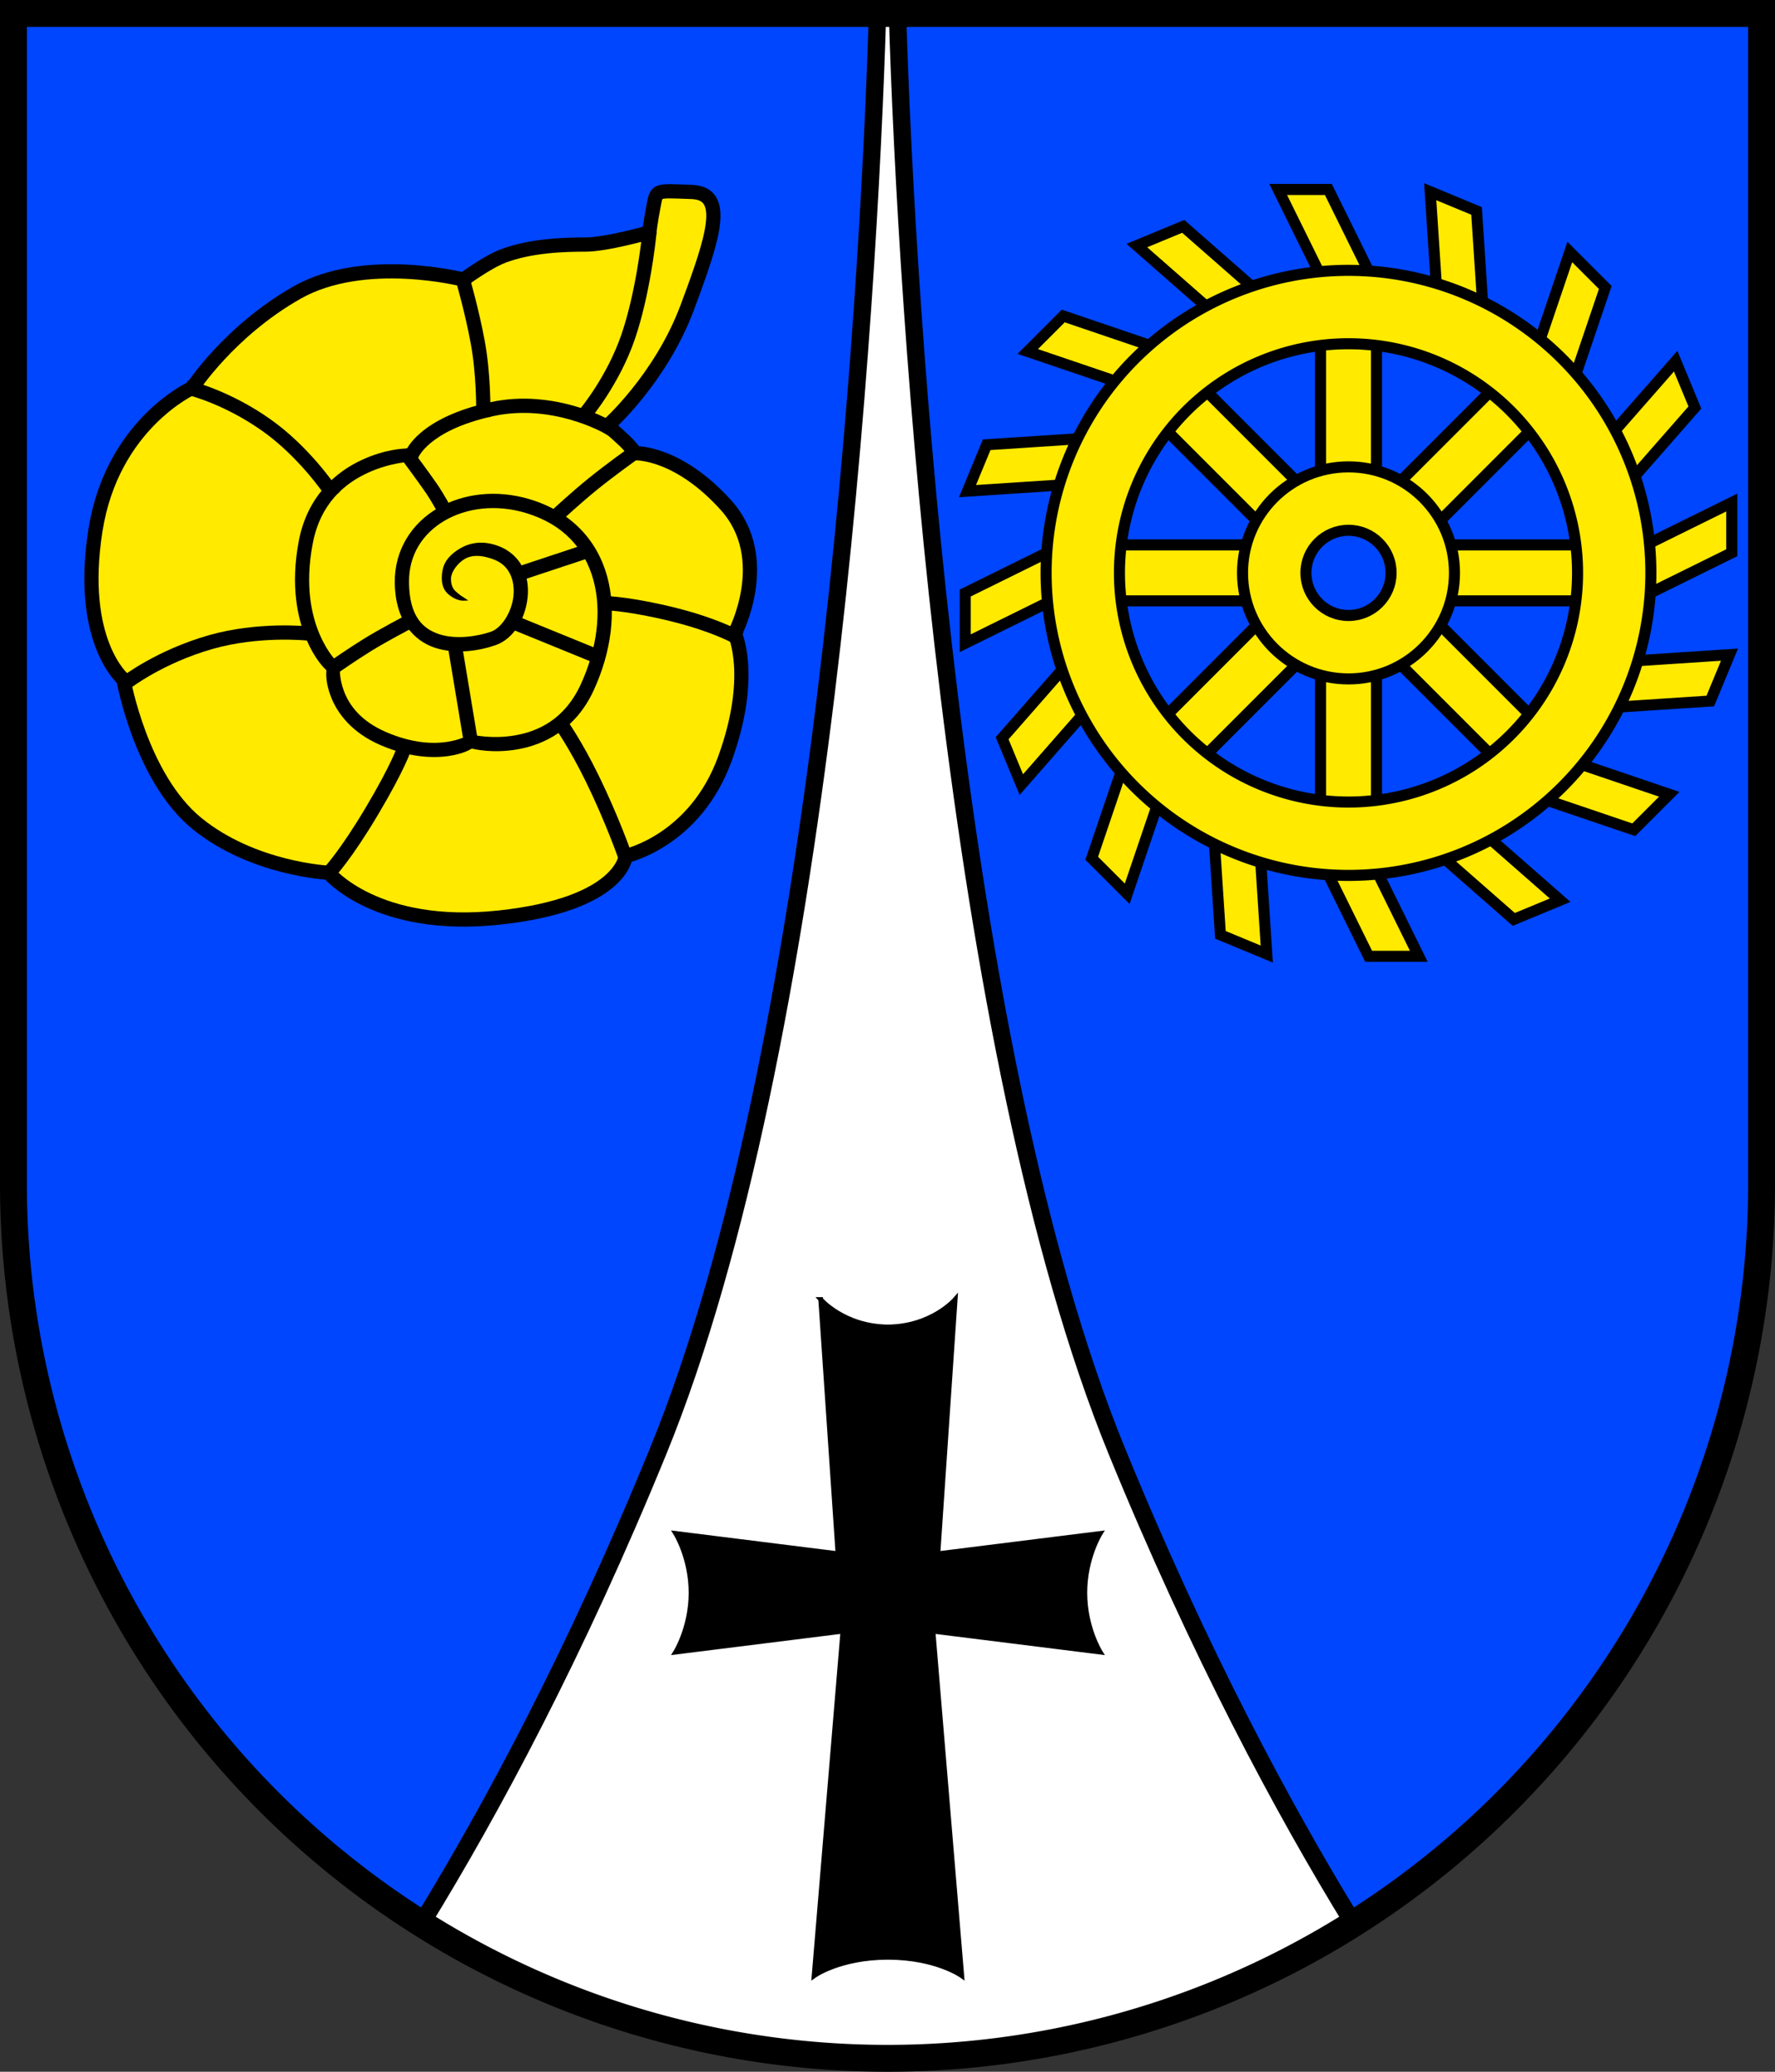 <?xml version="1.0" encoding="UTF-8" standalone="no"?>
<!-- Created with Inkscape (http://www.inkscape.org/) -->

<svg
   width="112.306mm"
   height="131.024mm"
   viewBox="0 0 112.306 131.024"
   version="1.1"
   id="svg5"
   inkscape:version="1.2.2 (732a01da63, 2022-12-09)"
   sodipodi:docname="DEU Erkerode COA.svg"
   xmlns:inkscape="http://www.inkscape.org/namespaces/inkscape"
   xmlns:sodipodi="http://sodipodi.sourceforge.net/DTD/sodipodi-0.dtd"
   xmlns="http://www.w3.org/2000/svg"
   xmlns:svg="http://www.w3.org/2000/svg">
  <rect x="0" y="0" width="112.306" height="131.024" fill="#333333" stroke="none"/>
  <sodipodi:namedview
     id="namedview7"
     pagecolor="#9e9e9e"
     bordercolor="#666666"
     borderopacity="1.0"
     inkscape:showpageshadow="2"
     inkscape:pageopacity="0"
     inkscape:pagecheckerboard="0"
     inkscape:deskcolor="#8c8c8c"
     inkscape:document-units="mm"
     showgrid="false"
     inkscape:zoom="1.0809183"
     inkscape:cx="212.78204"
     inkscape:cy="248.39991"
     inkscape:current-layer="layer1" />
  <defs
     id="defs2" />
  <g
     inkscape:label="Ebene 1"
     inkscape:groupmode="layer"
     id="layer1"
     transform="translate(-564.275,-85.505)">
    <g
       id="g2075"
       transform="translate(512.161,0.149)">
      <path
         id="path2000"
         style="fill:#ffffff;fill-opacity:1;stroke:none;stroke-width:1.7;stroke-linecap:square;stroke-miterlimit:6.4;stroke-dasharray:none"
         d="M 52.964,86.206 V 160.226 a 55.303,55.303 0 0 0 55.303,55.303 55.303,55.303 0 0 0 55.303,-55.303 55.303,55.303 0 0 0 0,-5.1e-4 V 86.206 Z" />
      <path
         id="path2011"
         style="fill:#0046ff;fill-opacity:1;stroke:#000000;stroke-width:1.1;stroke-linecap:square;stroke-miterlimit:6.4;stroke-dasharray:none"
         d="M 52.964,86.206 V 160.226 c 0.009,18.988 9.759,36.643 25.825,46.765 4.442,-7.23 9.756,-17.122 14.968,-29.861 10.36,-25.323 13.311,-71.922 13.878,-90.925 z"
         sodipodi:nodetypes="cccscc" />
      <path
         id="path2013"
         style="fill:#0046ff;fill-opacity:1;stroke:#000000;stroke-width:1.1;stroke-linecap:square;stroke-miterlimit:6.4;stroke-dasharray:none"
         inkscape:transform-center-x="-45.972276"
         inkscape:transform-center-y="-102.38594"
         d="m 108.899,86.206 c 0.567,19.002 3.517,65.602 13.878,90.925 5.212,12.738 10.525,22.631 14.968,29.861 16.066,-10.121 25.816,-27.776 25.825,-46.764 v -5.1e-4 -74.021 z"
         sodipodi:nodetypes="cscsccc" />
      <path
         id="path2021"
         style="fill:none;fill-opacity:1;stroke:#000000;stroke-width:1.7;stroke-linecap:square;stroke-miterlimit:6.4;stroke-dasharray:none"
         d="M 52.964,86.206 V 160.226 a 55.303,55.303 0 0 0 55.303,55.303 55.303,55.303 0 0 0 55.303,-55.303 55.303,55.303 0 0 0 0,-5.1e-4 V 86.206 Z" />
      <g
         id="g1176"
         transform="translate(-171.478,-0.273)">
        <path
           style="fill:#ffea00;fill-opacity:1;stroke:#000000;stroke-width:0.9;stroke-linecap:square;stroke-miterlimit:6.4;stroke-dasharray:none"
           d="m 262.038,112.555 c 0,0 3.343,-2.95 5.034,-7.472 1.691,-4.523 2.556,-7.236 0.275,-7.315 -2.281,-0.079 -2.202,-0.157 -2.399,0.865 -0.197,1.023 -0.275,1.691 -0.275,1.691 0,0 -2.704,0.772 -4.041,0.772 -1.337,0 -3.45,0.06 -5.201,0.722 -1.022,0.386 -2.517,1.494 -2.517,1.494 0,0 -6.253,-1.612 -10.54,0.826 -4.287,2.438 -6.607,6.017 -6.607,6.017 0,0 -5.073,2.281 -6.135,9.006 -1.11,7.032 1.77,9.439 1.77,9.439 0,0 1.096,6.22 4.655,9.112 3.559,2.892 8.325,3.111 8.325,3.111 0,0 3.003,3.671 10.79,2.836 7.786,-0.834 8.009,-3.893 8.009,-3.893 0,0 4.394,-0.945 6.285,-6.174 1.891,-5.228 0.612,-7.898 0.612,-7.898 0,0 2.503,-4.727 -0.556,-8.12 -3.059,-3.393 -5.729,-3.281 -5.729,-3.281 0,0 -0.273,-0.394 -0.718,-0.815 -0.606,-0.571 -1.036,-0.924 -1.036,-0.924 z"
           id="path1023"
           sodipodi:nodetypes="cssscsscscscscscscscsc" />
        <path
           style="color:#000000;fill:#000000;stroke-linecap:square;stroke-miterlimit:6.4;-inkscape-stroke:none"
           d="m 257.533,110.871 c -0.913,-0.068 -1.909,-0.028 -2.941,0.199 -2.211,0.486 -3.541,1.229 -4.322,1.877 -0.391,0.324 -0.643,0.623 -0.801,0.85 -0.074,0.106 -0.069,0.12 -0.107,0.193 -0.24,0.011 -1.376,0.035 -2.869,0.723 -1.643,0.757 -3.461,2.286 -4,5.148 -0.527,2.798 -0.085,4.876 0.506,6.25 0.542,1.261 1.135,1.801 1.244,1.906 -0.009,0.159 -0.068,0.764 0.289,1.68 0.4,1.028 1.296,2.26 3.131,3.053 1.804,0.779 3.283,0.84 4.312,0.691 0.918,-0.132 1.351,-0.402 1.469,-0.469 0.138,0.032 1.308,0.321 2.885,0.049 1.667,-0.287 3.675,-1.242 4.82,-3.721 1.118,-2.419 1.468,-5.01 0.855,-7.234 -0.613,-2.225 -2.231,-4.066 -4.893,-4.863 -2.108,-0.632 -4.235,-0.37 -5.85,0.58 -1.615,0.95 -2.713,2.622 -2.691,4.688 0.025,2.392 1.174,3.675 2.539,4.123 1.365,0.448 2.865,0.175 3.84,-0.164 1.151,-0.4 1.869,-1.667 2.02,-2.967 0.075,-0.65 1.9e-4,-1.325 -0.293,-1.924 -0.293,-0.599 -0.818,-1.108 -1.561,-1.383 -1.191,-0.44 -2.088,-0.115 -2.729,0.368 -0.642,0.483 -0.833,0.991 -0.841,1.639 -0.009,0.723 0.335,1.035 0.704,1.256 0.32,0.191 0.608,0.199 0.608,0.199 l 0.362,-0.01 -0.199,-0.138 -0.248,-0.159 c 0,0 -0.165,-0.117 -0.34,-0.276 -0.144,-0.131 -0.312,-0.357 -0.306,-0.816 0.005,-0.375 0.334,-0.853 0.718,-1.141 0.383,-0.289 0.971,-0.443 1.959,-0.078 0.541,0.2 0.864,0.526 1.064,0.936 0.201,0.41 0.266,0.914 0.207,1.424 -0.118,1.02 -0.762,1.992 -1.42,2.221 -0.834,0.29 -2.202,0.508 -3.264,0.16 -1.061,-0.348 -1.898,-1.148 -1.92,-3.279 -0.018,-1.749 0.87,-3.092 2.248,-3.902 1.378,-0.811 3.252,-1.056 5.135,-0.492 2.4,0.719 3.742,2.275 4.283,4.24 0.541,1.965 0.24,4.354 -0.805,6.615 -1.018,2.202 -2.687,2.96 -4.156,3.213 -1.47,0.253 -2.684,-0.039 -2.684,-0.039 l -0.184,-0.045 -0.16,0.1 c 0,0 -0.423,0.274 -1.301,0.4 -0.878,0.127 -2.171,0.088 -3.828,-0.627 -1.626,-0.702 -2.323,-1.712 -2.65,-2.553 -0.327,-0.841 -0.266,-1.477 -0.266,-1.477 l 0.021,-0.225 -0.168,-0.15 c 0,0 -0.607,-0.54 -1.133,-1.764 -0.526,-1.224 -0.943,-3.099 -0.447,-5.729 0.483,-2.565 2.028,-3.824 3.492,-4.498 1.464,-0.674 2.803,-0.711 2.803,-0.711 l 0.303,-0.008 0.105,-0.285 c 0,0 0.017,-0.053 0.129,-0.215 0.112,-0.161 0.309,-0.398 0.637,-0.67 0.656,-0.544 1.842,-1.23 3.939,-1.691 3.742,-0.822 7.025,1.072 7.025,1.072 l 0.391,0.227 0.453,-0.777 -0.391,-0.227 c 0,0 -1.991,-1.17 -4.73,-1.373 z"
           id="path1121"
           sodipodi:nodetypes="ccsscssscssscssssscsssssscsccccscsssssssssssscccssscccssscccssscccccc" />
        <path
           style="fill:none;stroke:#000000;stroke-width:0.9;stroke-linecap:square;stroke-miterlimit:6.4;stroke-dasharray:none"
           d="m 264.64,100.716 c 0,0 -0.361,3.462 -1.305,6.215 -0.944,2.753 -2.674,4.818 -2.674,4.818"
           id="path1135"
           sodipodi:nodetypes="csc" />
        <path
           style="fill:none;stroke:#000000;stroke-width:0.9;stroke-linecap:square;stroke-miterlimit:6.4;stroke-dasharray:none"
           d="m 252.894,103.372 c 0,0 0.551,1.888 0.924,3.893 0.374,2.006 0.354,4.287 0.354,4.287"
           id="path1137" />
        <path
           style="fill:none;stroke:#000000;stroke-width:0.9;stroke-linecap:square;stroke-miterlimit:6.4;stroke-dasharray:none"
           d="m 235.789,110.233 c 0,0 2.197,0.556 4.616,2.252 2.419,1.696 4.06,4.143 4.06,4.143"
           id="path1139" />
        <path
           style="fill:none;stroke:#000000;stroke-width:0.9;stroke-linecap:square;stroke-miterlimit:6.4;stroke-dasharray:none"
           d="m 231.599,128.777 c 0,0 2.084,-1.612 5.309,-2.537 3.037,-0.87 6.115,-0.551 6.115,-0.551"
           id="path1141"
           sodipodi:nodetypes="csc" />
        <path
           style="fill:none;stroke:#000000;stroke-width:0.9;stroke-linecap:square;stroke-miterlimit:6.4;stroke-dasharray:none"
           d="m 244.438,140.795 c 0,0 1.029,-1.085 2.697,-3.893 1.669,-2.809 2.03,-3.949 2.03,-3.949"
           id="path1143" />
        <path
           style="fill:none;stroke:#000000;stroke-width:0.9;stroke-linecap:square;stroke-miterlimit:6.4;stroke-dasharray:none"
           d="m 263.125,139.738 c 0,0 -0.806,-2.308 -2.058,-4.867 -1.062,-2.171 -1.974,-3.448 -1.974,-3.448"
           id="path1145"
           sodipodi:nodetypes="csc" />
        <path
           style="fill:none;stroke:#000000;stroke-width:0.9;stroke-linecap:square;stroke-miterlimit:6.4;stroke-dasharray:none"
           d="m 270.022,125.834 c 0,0 -1.31,-0.704 -3.699,-1.307 -2.753,-0.695 -4.338,-0.751 -4.338,-0.751"
           id="path1147"
           sodipodi:nodetypes="csc" />
        <path
           style="fill:none;stroke:#000000;stroke-width:0.9;stroke-linecap:square;stroke-miterlimit:6.4;stroke-dasharray:none"
           d="m 263.69,114.285 c 0,0 -1.435,1.023 -2.556,1.927 -1.121,0.905 -2.301,2.006 -2.301,2.006"
           id="path1149" />
        <path
           style="fill:none;stroke:#000000;stroke-width:0.9;stroke-linecap:square;stroke-miterlimit:6.4;stroke-dasharray:none"
           d="m 249.414,114.482 c 0,0 1.081,1.455 1.494,2.065 0.413,0.61 0.846,1.416 0.846,1.416"
           id="path1151" />
        <path
           style="fill:none;stroke:#000000;stroke-width:0.9;stroke-linecap:square;stroke-miterlimit:6.4;stroke-dasharray:none"
           d="m 256.59,121.857 4.074,-1.349"
           id="path1153" />
        <path
           style="fill:none;stroke:#000000;stroke-width:0.9;stroke-linecap:square;stroke-miterlimit:6.4;stroke-dasharray:none"
           d="m 256.117,125 5.214,2.127"
           id="path1155" />
        <path
           style="fill:none;stroke:#000000;stroke-width:0.9;stroke-linecap:square;stroke-miterlimit:6.4;stroke-dasharray:none"
           d="m 252.391,126.571 0.973,5.854"
           id="path1157" />
        <path
           style="fill:none;stroke:#000000;stroke-width:0.9;stroke-linecap:square;stroke-miterlimit:6.4;stroke-dasharray:none"
           d="m 249.434,124.963 c 0,0 -1.612,0.846 -2.596,1.455 -0.983,0.61 -2.025,1.337 -2.025,1.337"
           id="path1159" />
      </g>
      <g
         id="g1407"
         transform="translate(-170.685,0.368)">
        <g
           id="g1379">
          <path
             style="fill:#ffea00;fill-opacity:1;stroke:#000000;stroke-width:0.7;stroke-linecap:square;stroke-miterlimit:6.4;stroke-dasharray:none"
             d="m 309.932,103.226 -3.087,-6.257 h -3.175 l 3.087,6.257 z"
             id="path1235"
             sodipodi:nodetypes="ccccc"
             inkscape:transform-center-x="1.3184592"
             inkscape:transform-center-y="-21.121429" />
          <path
             style="fill:#ffea00;fill-opacity:1;stroke:#000000;stroke-width:0.7;stroke-linecap:square;stroke-miterlimit:6.4;stroke-dasharray:none"
             d="m 316.68,105.289 -0.457,-6.962 -2.933,-1.215 0.457,6.962 z"
             id="path1333"
             sodipodi:nodetypes="ccccc"
             inkscape:transform-center-x="-6.8647208"
             inkscape:transform-center-y="-20.018209" />
          <path
             style="fill:#ffea00;fill-opacity:1;stroke:#000000;stroke-width:0.7;stroke-linecap:square;stroke-miterlimit:6.4;stroke-dasharray:none"
             d="m 322.124,109.777 2.242,-6.607 -2.245,-2.245 -2.242,6.607 z"
             id="path1335"
             sodipodi:nodetypes="ccccc"
             inkscape:transform-center-x="-14.002816"
             inkscape:transform-center-y="-15.867396" />
          <path
             style="fill:#ffea00;fill-opacity:1;stroke:#000000;stroke-width:0.7;stroke-linecap:square;stroke-miterlimit:6.4;stroke-dasharray:none"
             d="m 325.436,116.007 4.599,-5.246 -1.215,-2.933 -4.599,5.246 z"
             id="path1337"
             sodipodi:nodetypes="ccccc"
             inkscape:transform-center-x="-19.009106"
             inkscape:transform-center-y="-9.300921" />
          <path
             style="fill:#ffea00;fill-opacity:1;stroke:#000000;stroke-width:0.7;stroke-linecap:square;stroke-miterlimit:6.4;stroke-dasharray:none"
             d="m 326.112,123.031 6.257,-3.087 v -3.175 l -6.257,3.087 z"
             id="path1339"
             sodipodi:nodetypes="ccccc"
             inkscape:transform-center-x="-21.121431"
             inkscape:transform-center-y="-1.318461" />
          <path
             style="fill:#ffea00;fill-opacity:1;stroke:#000000;stroke-width:0.7;stroke-linecap:square;stroke-miterlimit:6.4;stroke-dasharray:none"
             d="m 324.049,129.779 6.962,-0.457 1.215,-2.933 -6.962,0.457 z"
             id="path1341"
             sodipodi:nodetypes="ccccc"
             inkscape:transform-center-x="-20.018211"
             inkscape:transform-center-y="6.864724" />
          <path
             style="fill:#ffea00;fill-opacity:1;stroke:#000000;stroke-width:0.7;stroke-linecap:square;stroke-miterlimit:6.4;stroke-dasharray:none"
             d="m 319.561,135.223 6.607,2.242 2.245,-2.245 -6.607,-2.242 z"
             id="path1343"
             sodipodi:nodetypes="ccccc"
             inkscape:transform-center-x="-15.867401"
             inkscape:transform-center-y="14.002819" />
          <path
             style="fill:#ffea00;fill-opacity:1;stroke:#000000;stroke-width:0.7;stroke-linecap:square;stroke-miterlimit:6.4;stroke-dasharray:none"
             d="m 313.331,138.535 5.246,4.599 2.933,-1.215 -5.246,-4.599 z"
             id="path1345"
             sodipodi:nodetypes="ccccc"
             inkscape:transform-center-x="-9.300926"
             inkscape:transform-center-y="19.009104" />
          <path
             style="fill:#ffea00;fill-opacity:1;stroke:#000000;stroke-width:0.7;stroke-linecap:square;stroke-miterlimit:6.4;stroke-dasharray:none"
             d="m 306.307,139.212 3.087,6.257 h 3.175 l -3.087,-6.257 z"
             id="path1347"
             sodipodi:nodetypes="ccccc"
             inkscape:transform-center-x="-1.318466"
             inkscape:transform-center-y="21.121429" />
          <path
             style="fill:#ffea00;fill-opacity:1;stroke:#000000;stroke-width:0.7;stroke-linecap:square;stroke-miterlimit:6.4;stroke-dasharray:none"
             d="m 299.559,137.148 0.457,6.962 2.933,1.215 -0.457,-6.962 z"
             id="path1349"
             sodipodi:nodetypes="ccccc"
             inkscape:transform-center-x="6.864719"
             inkscape:transform-center-y="20.018214" />
          <path
             style="fill:#ffea00;fill-opacity:1;stroke:#000000;stroke-width:0.7;stroke-linecap:square;stroke-miterlimit:6.4;stroke-dasharray:none"
             d="m 294.115,132.66 -2.242,6.607 2.245,2.245 2.242,-6.607 z"
             id="path1351"
             sodipodi:nodetypes="ccccc"
             inkscape:transform-center-x="14.002819"
             inkscape:transform-center-y="15.867404" />
          <path
             style="fill:#ffea00;fill-opacity:1;stroke:#000000;stroke-width:0.7;stroke-linecap:square;stroke-miterlimit:6.4;stroke-dasharray:none"
             d="m 290.803,126.43 -4.599,5.246 1.215,2.933 4.599,-5.246 z"
             id="path1353"
             sodipodi:nodetypes="ccccc"
             inkscape:transform-center-x="19.009104"
             inkscape:transform-center-y="9.300929" />
          <path
             style="fill:#ffea00;fill-opacity:1;stroke:#000000;stroke-width:0.7;stroke-linecap:square;stroke-miterlimit:6.4;stroke-dasharray:none"
             d="m 290.127,119.406 -6.257,3.087 1e-5,3.175 6.257,-3.087 z"
             id="path1355"
             sodipodi:nodetypes="ccccc"
             inkscape:transform-center-x="21.121429"
             inkscape:transform-center-y="1.318474" />
          <path
             style="fill:#ffea00;fill-opacity:1;stroke:#000000;stroke-width:0.7;stroke-linecap:square;stroke-miterlimit:6.4;stroke-dasharray:none"
             d="m 292.19,112.658 -6.962,0.457 -1.215,2.933 6.962,-0.457 z"
             id="path1357"
             sodipodi:nodetypes="ccccc"
             inkscape:transform-center-x="20.018214"
             inkscape:transform-center-y="-6.864711" />
          <path
             style="fill:#ffea00;fill-opacity:1;stroke:#000000;stroke-width:0.7;stroke-linecap:square;stroke-miterlimit:6.4;stroke-dasharray:none"
             d="m 296.678,107.214 -6.607,-2.242 -2.245,2.245 6.607,2.242 z"
             id="path1359"
             sodipodi:nodetypes="ccccc"
             inkscape:transform-center-x="15.867404"
             inkscape:transform-center-y="-14.002821" />
          <path
             style="fill:#ffea00;fill-opacity:1;stroke:#000000;stroke-width:0.7;stroke-linecap:square;stroke-miterlimit:6.4;stroke-dasharray:none"
             d="m 302.908,103.902 -5.246,-4.599 -2.933,1.215 5.246,4.599 z"
             id="path1361"
             sodipodi:nodetypes="ccccc"
             inkscape:transform-center-x="9.300929"
             inkscape:transform-center-y="-19.009104" />
        </g>
        <g
           id="g1177"
           transform="rotate(-45,308.12,121.219)">
          <rect
             style="fill:#ffea00;fill-opacity:1;stroke:#000000;stroke-width:0.7;stroke-linecap:square;stroke-miterlimit:6.4;stroke-dasharray:none"
             id="rect1173"
             width="3.539"
             height="32.799"
             x="-122.988"
             y="291.72"
             transform="rotate(-90)" />
          <rect
             style="fill:#ffea00;fill-opacity:1;stroke:#000000;stroke-width:0.7;stroke-linecap:square;stroke-miterlimit:6.4;stroke-dasharray:none"
             id="rect1175"
             width="3.539"
             height="32.799"
             x="306.35"
             y="104.819" />
        </g>
        <g
           id="g1171">
          <rect
             style="fill:#ffea00;fill-opacity:1;stroke:#000000;stroke-width:0.7;stroke-linecap:square;stroke-miterlimit:6.4;stroke-dasharray:none"
             id="rect1106"
             width="3.539"
             height="32.799"
             x="-122.988"
             y="291.72"
             transform="rotate(-90)" />
          <rect
             style="fill:#ffea00;fill-opacity:1;stroke:#000000;stroke-width:0.7;stroke-linecap:square;stroke-miterlimit:6.4;stroke-dasharray:none"
             id="rect1081"
             width="3.539"
             height="32.799"
             x="306.35"
             y="104.819" />
        </g>
        <path
           id="path911"
           style="fill:#ffea00;fill-opacity:1;stroke:#000000;stroke-width:0.7;stroke-linecap:square;stroke-miterlimit:6.4;stroke-dasharray:none"
           d="m 308.12,102.086 a 19.132,19.132 0 0 0 -19.133,19.132 19.132,19.132 0 0 0 19.133,19.133 19.132,19.132 0 0 0 19.132,-19.133 19.132,19.132 0 0 0 -19.132,-19.132 z m 0,4.641 a 14.492,14.492 0 0 1 14.492,14.492 14.492,14.492 0 0 1 -14.492,14.492 14.492,14.492 0 0 1 -14.492,-14.492 14.492,14.492 0 0 1 14.492,-14.492 z" />
        <circle
           style="fill:#ffea00;fill-opacity:1;stroke:#000000;stroke-width:0.7;stroke-linecap:square;stroke-miterlimit:6.4;stroke-dasharray:none"
           id="circle1023"
           cx="308.12"
           cy="121.219"
           r="6.705" />
        <circle
           style="fill:#0046ff;fill-opacity:1;stroke:#000000;stroke-width:0.7;stroke-linecap:square;stroke-miterlimit:6.4;stroke-dasharray:none"
           id="circle1025"
           cx="308.12"
           cy="121.219"
           r="2.694" />
      </g>
      <path
         id="path1810"
         style="fill:#000000;fill-opacity:1;stroke:#000000;stroke-width:0.3;stroke-linecap:square;stroke-miterlimit:6.4;stroke-dasharray:none"
         d="m 104.041,167.539 1.092,16.078 -10.269,-1.284 c 0,0 0.973,1.557 0.973,3.754 -1e-5,2.197 -0.973,3.754 -0.973,3.754 l 10.58,-1.322 -1.821,21.789 c 0,0 1.624,-1.165 4.672,-1.166 3.047,0.001 4.672,1.166 4.672,1.166 l -1.821,-21.789 10.58,1.322 c 0,0 -0.973,-1.557 -0.973,-3.754 0,-2.197 0.973,-3.754 0.973,-3.754 l -10.269,1.284 1.092,-16.078 c 0,0 -1.474,1.71 -4.255,1.738 -2.781,-0.028 -4.255,-1.738 -4.255,-1.738 z" />
    </g>
  </g>
</svg>
